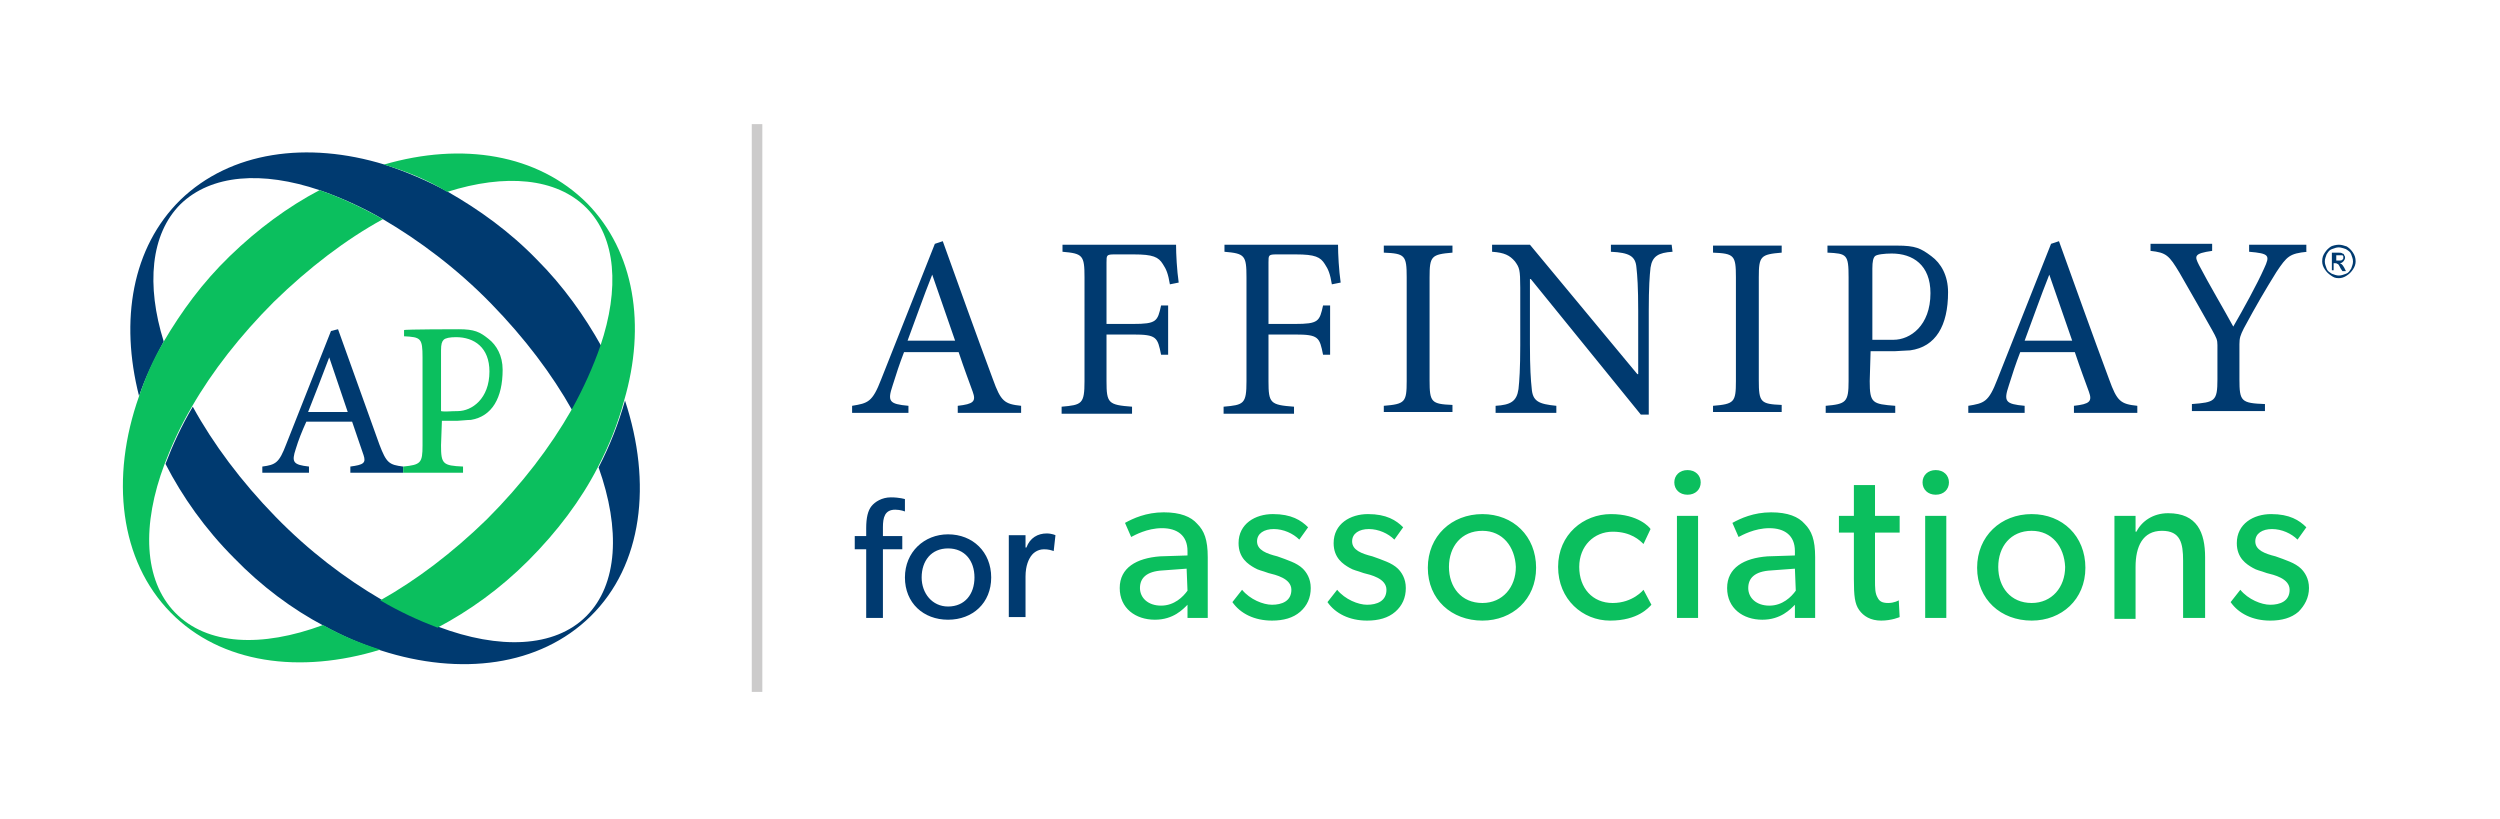<svg xmlns="http://www.w3.org/2000/svg" xml:space="preserve" id="Layer_1" x="0" y="0" version="1.1" viewBox="0 0 284 93"><style>.st0{fill:#003a70}.st1{fill:#0bbf5e}</style><path d="M20.5 23.2c3.5-3.4 9.3-3.8 15.8-1.6 2.3.8 4.8 1.9 7.2 3.3 4.1 2.4 8.4 5.6 12.3 9.6 3.8 3.9 6.9 8 9.2 12.1 1.4-2.5 2.5-4.9 3.3-7.3-1.9-3.4-4.3-6.8-7.3-9.8-3.1-3.2-6.6-5.7-10.1-7.7-2.4-1.3-4.8-2.3-7.2-3.1-8.8-2.7-17.5-1.5-23.2 4-5.5 5.4-6.9 13.7-4.7 22.3.7-2.1 1.7-4.1 2.8-6.2-2-6.4-1.5-12.2 1.9-15.6" class="st0"/><path d="M71 45.5c-.7 2.5-1.7 5.1-3 7.6 2.5 7 2.2 13.3-1.4 16.9s-9.9 3.8-16.8 1.2c-2.1-.8-4.3-1.8-6.5-3.1-4.1-2.4-8.2-5.5-12-9.4-3.9-4-7.1-8.3-9.4-12.5-1.3 2.2-2.3 4.4-3.1 6.5 1.9 3.7 4.5 7.4 7.8 10.7 3.1 3.2 6.6 5.8 10.2 7.7 2.2 1.2 4.3 2.1 6.5 2.8 9 2.9 18 1.8 23.8-3.9 5.9-5.8 7-15.1 3.9-24.5" class="st0"/><path d="M19.9 69.6c-3.6-3.7-3.8-10-1.2-16.9.8-2.1 1.8-4.3 3.1-6.5 2.3-4 5.5-8.1 9.3-11.9 4-3.9 8.2-7.1 12.4-9.4q-3.75-2.1-7.2-3.3-5.4 2.85-10.2 7.5c-3.1 3-5.5 6.3-7.5 9.7-1.2 2-2.1 4.1-2.8 6.2-3.3 9.3-2.2 18.7 3.6 24.6 5.7 5.8 14.7 7 23.8 4.2-2.2-.7-4.4-1.6-6.5-2.8-7 2.6-13.2 2.3-16.8-1.4" class="st1"/><path d="M66.7 23.1c-5.6-5.6-14.2-7-23.1-4.4 2.4.7 4.9 1.7 7.2 3.1 6.6-2.1 12.4-1.6 15.8 1.8s3.8 9.2 1.6 15.7c-.8 2.3-1.9 4.8-3.3 7.3-2.4 4.2-5.6 8.4-9.6 12.4-3.9 3.8-8 6.9-12.1 9.2 2.2 1.3 4.4 2.3 6.5 3.1 3.6-1.9 7.1-4.4 10.3-7.6 3.3-3.3 6-6.9 7.9-10.6 1.3-2.5 2.3-5 3-7.6 2.5-8.5 1.2-16.9-4.2-22.4" class="st1"/><path d="M39.8 53.7V53c1.5-.2 1.8-.4 1.5-1.3s-.8-2.3-1.3-3.8h-5.2c-.5 1.1-.9 2.1-1.2 3.1-.5 1.5-.3 1.8 1.5 2v.7h-5.3V53c1.5-.2 1.9-.4 2.7-2.5l5.1-12.9.8-.2c1.5 4.2 3.2 8.9 4.7 13.1.8 2.1 1.1 2.3 2.7 2.5v.7zm-2.4-13.1c-.8 2.1-1.6 4.2-2.4 6.2h4.5z" class="st0"/><path d="M52.1 37.4c1.8 0 2.4.3 3.4 1.1.9.7 1.6 1.9 1.6 3.5 0 3.2-1.2 5.3-3.6 5.7-.4 0-1.3.1-1.5.1h-1.8l-.1 2.8c0 2.1.2 2.3 2.5 2.4v.7h-6.8V53c2-.2 2.2-.4 2.2-2.4v-10c0-2.2-.2-2.3-2.1-2.4v-.7c0-.1 6.2-.1 6.2-.1m-2 9.3c.4.1 1.1 0 1.9 0 1.6 0 3.6-1.4 3.6-4.5 0-2.7-1.7-3.9-3.8-3.9-.7 0-1.2.1-1.4.3s-.3.5-.3 1.2z" class="st1"/><path d="M85.4 14.1h1.2v64.5h-1.2z" style="fill:#cccbcb"/><path d="M108.8 46.9v-.8c1.8-.2 2.1-.5 1.7-1.6s-1-2.7-1.6-4.5h-6.2c-.5 1.3-.9 2.5-1.3 3.8-.6 1.8-.4 2.1 1.8 2.3v.8h-6.4v-.8c1.8-.3 2.3-.4 3.3-3l6.1-15.4.9-.3c1.8 5 3.8 10.6 5.7 15.7.9 2.5 1.3 2.8 3.2 3v.8zm-2.9-15.7c-1 2.5-1.9 5.1-2.8 7.5h5.4zm27 1.1c-.2-1.2-.4-1.7-.8-2.3-.5-.8-1.1-1.1-3.3-1.1h-2.2c-.9 0-.9.1-.9.9v7h3c2.7 0 2.8-.3 3.2-2.1h.8v5.6h-.8c-.4-2-.5-2.3-3.2-2.3h-3v5.3c0 2.5.2 2.7 2.9 2.9v.8h-8v-.8c2.3-.2 2.6-.3 2.6-2.9V31.5c0-2.5-.2-2.7-2.5-2.9v-.8h12.9c0 1.1.1 2.9.3 4.3zm18.4 0c-.2-1.2-.4-1.7-.8-2.3-.5-.8-1.1-1.1-3.3-1.1H145c-.9 0-.9.1-.9.9v7h3c2.7 0 2.8-.3 3.2-2.1h.8v5.6h-.8c-.4-2-.5-2.3-3.2-2.3h-3v5.3c0 2.5.2 2.7 2.9 2.9v.8h-8v-.8c2.3-.2 2.6-.3 2.6-2.9V31.5c0-2.5-.2-2.7-2.5-2.9v-.8H152c0 1.1.1 2.9.3 4.3zm5.9 14.6v-.8c2.4-.2 2.6-.4 2.6-2.8V31.5c0-2.5-.2-2.7-2.6-2.8v-.8h7.8v.8c-2.4.2-2.6.4-2.6 2.8v11.7c0 2.5.2 2.7 2.6 2.8v.8h-7.8zM190 28.6c-1.6.1-2.3.5-2.5 1.8-.1.9-.2 2.2-.2 4.9v11.8h-.9l-12.5-15.4h-.1v7.4c0 2.7.1 4.1.2 5 .1 1.5.8 1.8 2.8 2v.8h-6.9v-.8c1.7-.1 2.4-.5 2.6-1.9.1-.9.2-2.3.2-5v-6.5c0-2.1-.1-2.3-.6-3-.6-.7-1.2-1-2.6-1.1v-.8h4.3L186 42.5h.1v-7.2c0-2.7-.1-4-.2-4.9-.1-1.3-.8-1.7-2.9-1.8v-.8h6.9zm4.6 18.3v-.8c2.4-.2 2.6-.4 2.6-2.8V31.5c0-2.5-.2-2.7-2.6-2.8v-.8h7.8v.8c-2.4.2-2.6.4-2.6 2.8v11.7c0 2.5.2 2.7 2.6 2.8v.8h-7.8zm41 0v-.8c1.8-.2 2.1-.5 1.7-1.6s-1-2.7-1.6-4.5h-6.2c-.5 1.3-.9 2.5-1.3 3.8-.6 1.8-.4 2.1 1.8 2.3v.8h-6.4v-.8c1.8-.3 2.3-.4 3.3-3l6.1-15.4.9-.3c1.8 5 3.8 10.6 5.7 15.7.9 2.5 1.3 2.8 3.2 3v.8zm-2.8-15.7c-1 2.5-1.9 5.1-2.8 7.5h5.4zm29.3-2.6c-2 .2-2.3.5-3.5 2.3-1.3 2.1-2.3 3.8-3.7 6.4-.4.8-.5 1.1-.5 1.8v4c0 2.5.2 2.7 2.9 2.8v.8H249v-.8c2.6-.2 2.9-.3 2.9-2.8v-3.9c0-.6-.1-.8-.6-1.7-1-1.8-2.1-3.7-3.7-6.5-1.2-2-1.5-2.3-3.3-2.5v-.8h7v.8c-2.1.3-2 .6-1.5 1.6 1.2 2.3 2.7 4.8 3.9 7 1.1-1.9 2.7-4.8 3.5-6.6.7-1.5.6-1.7-1.7-1.9v-.8h6.5v.8zm-46.6-.7c2.1 0 2.7.3 3.9 1.2 1.1.8 1.9 2.2 1.9 4.1 0 3.8-1.4 6.2-4.3 6.6-.4 0-1.5.1-1.8.1h-2.7l-.1 3.4c0 2.5.3 2.6 2.9 2.8v.8h-7.9v-.8c2.3-.2 2.6-.4 2.6-2.8V31.5c0-2.6-.2-2.7-2.4-2.8v-.8zm-2.9 10.7h2.5c1.9 0 4.2-1.6 4.2-5.3 0-3.2-2-4.5-4.4-4.5-.8 0-1.7.1-1.9.3s-.3.6-.3 1.4v8.1zm53.1-10.8c.3 0 .6.1.9.2.3.2.5.4.7.7s.3.6.3 1q0 .45-.3.9c-.2.3-.4.5-.7.7q-.45.3-.9.3c-.45 0-.6-.1-.9-.3s-.5-.4-.7-.7q-.3-.45-.3-.9c0-.45.1-.7.3-1s.4-.5.7-.7c.2-.1.6-.2.9-.2m0 .3c-.3 0-.5.1-.8.2s-.4.3-.6.6c-.1.3-.2.5-.2.8s.1.5.2.8.3.4.6.6c.3.1.5.2.8.2s.5-.1.8-.2.4-.3.6-.6c.1-.3.2-.5.2-.8s-.1-.5-.2-.8-.3-.4-.6-.6c-.3-.1-.6-.2-.8-.2m-.8 2.6v-2h.7c.2 0 .4 0 .5.1.1 0 .2.1.2.2.1.1.1.2.1.3s-.1.3-.2.4-.2.2-.4.2c.1 0 .1.1.2.1.1.1.2.2.3.4l.2.4h-.4l-.2-.3c-.1-.2-.2-.4-.3-.5-.1 0-.1-.1-.3-.1h-.2v.8zm.4-1.1h.4c.2 0 .3 0 .4-.1s.1-.1.1-.2v-.2l-.1-.1h-.7v.6z" class="st0"/><path d="M137.2 70.2h-2.3v-1.5c-.5.5-1.6 1.7-3.7 1.7-2.2 0-4-1.3-4-3.6s1.9-3.4 4.6-3.6l3.1-.1v-.5c0-1.8-1.2-2.6-2.9-2.6s-3.1.8-3.5 1l-.7-1.6c.9-.5 2.4-1.2 4.4-1.2 1.9 0 3.1.5 3.8 1.3.8.8 1.2 1.8 1.2 3.8zm-2.4-5.6-2.7.2c-1.9.1-2.6.9-2.6 2s.9 2 2.4 2 2.5-1 3-1.7zm12.9 4.9c-.8.7-1.9 1-3.2 1-2 0-3.6-.8-4.5-2.1l1.1-1.4c.9 1.1 2.4 1.7 3.4 1.7 1.1 0 2.2-.4 2.2-1.7s-1.8-1.7-2.6-1.9c-.8-.3-1.1-.3-1.6-.6-.7-.4-1.8-1.1-1.8-2.8 0-2.2 1.9-3.3 3.9-3.3 2.1 0 3.2.7 4 1.5l-1 1.4c-.7-.7-1.8-1.2-2.9-1.2s-1.9.5-1.9 1.4c0 1 1.1 1.4 2.3 1.7.6.2 1.1.4 1.6.6s1 .5 1.3.8c.4.4.9 1.1.9 2.2s-.4 2-1.2 2.7m10.8 0c-.8.7-1.9 1-3.2 1-2 0-3.6-.8-4.5-2.1l1.1-1.4c.9 1.1 2.4 1.7 3.4 1.7 1.1 0 2.2-.4 2.2-1.7s-1.8-1.7-2.6-1.9c-.8-.3-1.1-.3-1.6-.6-.7-.4-1.8-1.1-1.8-2.8 0-2.2 1.9-3.3 3.9-3.3 2.1 0 3.2.7 4 1.5l-1 1.4c-.7-.7-1.8-1.2-2.9-1.2s-1.9.5-1.9 1.4c0 1 1.1 1.4 2.3 1.7.6.2 1.1.4 1.6.6s1 .5 1.3.8c.4.4.9 1.1.9 2.2s-.4 2-1.2 2.7m9.9 1c-3.5 0-6.2-2.4-6.2-6s2.7-6.1 6.2-6.1 6.1 2.5 6.1 6.1-2.7 6-6.1 6m0-10.2c-2.4 0-3.8 1.8-3.8 4.1s1.4 4.1 3.8 4.1c2.3 0 3.8-1.8 3.8-4.1-.1-2.3-1.5-4.1-3.8-4.1m19.2 8.4c-.3.3-1.5 1.8-4.7 1.8-3.1 0-5.9-2.4-5.9-6.1s2.9-6 6-6 4.4 1.5 4.5 1.7l-.8 1.7c-.4-.4-1.4-1.4-3.5-1.4s-3.8 1.6-3.8 4 1.5 4.1 3.8 4.1 3.5-1.5 3.5-1.5zm4.1-12.5c-.9 0-1.5-.6-1.5-1.4s.6-1.4 1.5-1.4 1.5.6 1.5 1.4-.6 1.4-1.5 1.4m1.2 14h-2.4V58.6h2.4zm13.3 0h-2.3v-1.5c-.5.5-1.6 1.7-3.7 1.7-2.2 0-4-1.3-4-3.6s1.9-3.4 4.6-3.6l3.1-.1v-.5c0-1.8-1.2-2.6-2.9-2.6s-3.1.8-3.5 1l-.7-1.6c.9-.5 2.4-1.2 4.4-1.2 1.9 0 3.1.5 3.8 1.3.8.8 1.2 1.8 1.2 3.8zm-2.3-5.6-2.7.2c-1.9.1-2.6.9-2.6 2s.9 2 2.4 2 2.5-1 3-1.7zm11.9 5.5s-.9.4-2.1.4-2-.5-2.5-1.2-.6-1.6-.6-3.5v-5.3h-1.7v-1.9h1.7v-3.5h2.4v3.5h2.8v1.9H213v5.3c0 1 0 1.6.3 2.1.2.4.5.6 1.2.6s1.2-.3 1.2-.3zm4.1-13.9c-.9 0-1.5-.6-1.5-1.4s.6-1.4 1.5-1.4 1.5.6 1.5 1.4-.6 1.4-1.5 1.4m1.2 14h-2.4V58.6h2.4zm9.7.3c-3.5 0-6.2-2.4-6.2-6s2.7-6.1 6.2-6.1 6.1 2.5 6.1 6.1-2.7 6-6.1 6m0-10.2c-2.4 0-3.8 1.8-3.8 4.1s1.4 4.1 3.8 4.1c2.3 0 3.8-1.8 3.8-4.1-.1-2.3-1.5-4.1-3.8-4.1m19.6 9.9H248v-6.5c0-2-.3-3.4-2.4-3.4-2.2 0-3 1.8-3 4.1v5.9h-2.4V58.6h2.4v1.8h.1c.6-1.2 1.9-2.1 3.6-2.1 3.3 0 4.2 2.2 4.2 5v6.9zm10.7-.7c-.8.7-1.9 1-3.2 1-2 0-3.6-.8-4.5-2.1l1.1-1.4c.9 1.1 2.4 1.7 3.4 1.7 1.1 0 2.2-.4 2.2-1.7s-1.8-1.7-2.6-1.9c-.8-.3-1.1-.3-1.6-.6-.7-.4-1.8-1.1-1.8-2.8 0-2.2 1.9-3.3 3.9-3.3 2.1 0 3.2.7 4 1.5l-1 1.4c-.7-.7-1.8-1.2-2.9-1.2s-1.9.5-1.9 1.4c0 1 1.1 1.4 2.3 1.7.6.2 1.1.4 1.6.6s1 .5 1.3.8c.4.4.9 1.1.9 2.2s-.5 2-1.2 2.7" class="st1"/><path d="M102.8 58.1s-.5-.2-1.1-.2c-1.2 0-1.4.9-1.4 2v1h2.2v1.5h-2.2v7.8h-1.9v-7.8h-1.3v-1.5h1.3V60c0-1.2.2-2 .6-2.5s1.2-1 2.2-1 1.6.2 1.6.2zm4.9 12.3c-2.8 0-4.9-1.9-4.9-4.8s2.2-4.9 4.9-4.9c2.8 0 4.9 2 4.9 4.9s-2.1 4.8-4.9 4.8m0-8.1c-1.9 0-3 1.4-3 3.3 0 1.8 1.2 3.3 3 3.3 1.9 0 3-1.4 3-3.3s-1.1-3.3-3-3.3m12 .3c-.3-.1-.6-.2-1.1-.2-.8 0-1.3.5-1.5.8s-.6 1-.6 2.3v4.6h-1.9v-9.3h1.9v1.4h.1c.4-1.1 1.3-1.6 2.3-1.6.6 0 1 .2 1 .2z" class="st0"/></svg>